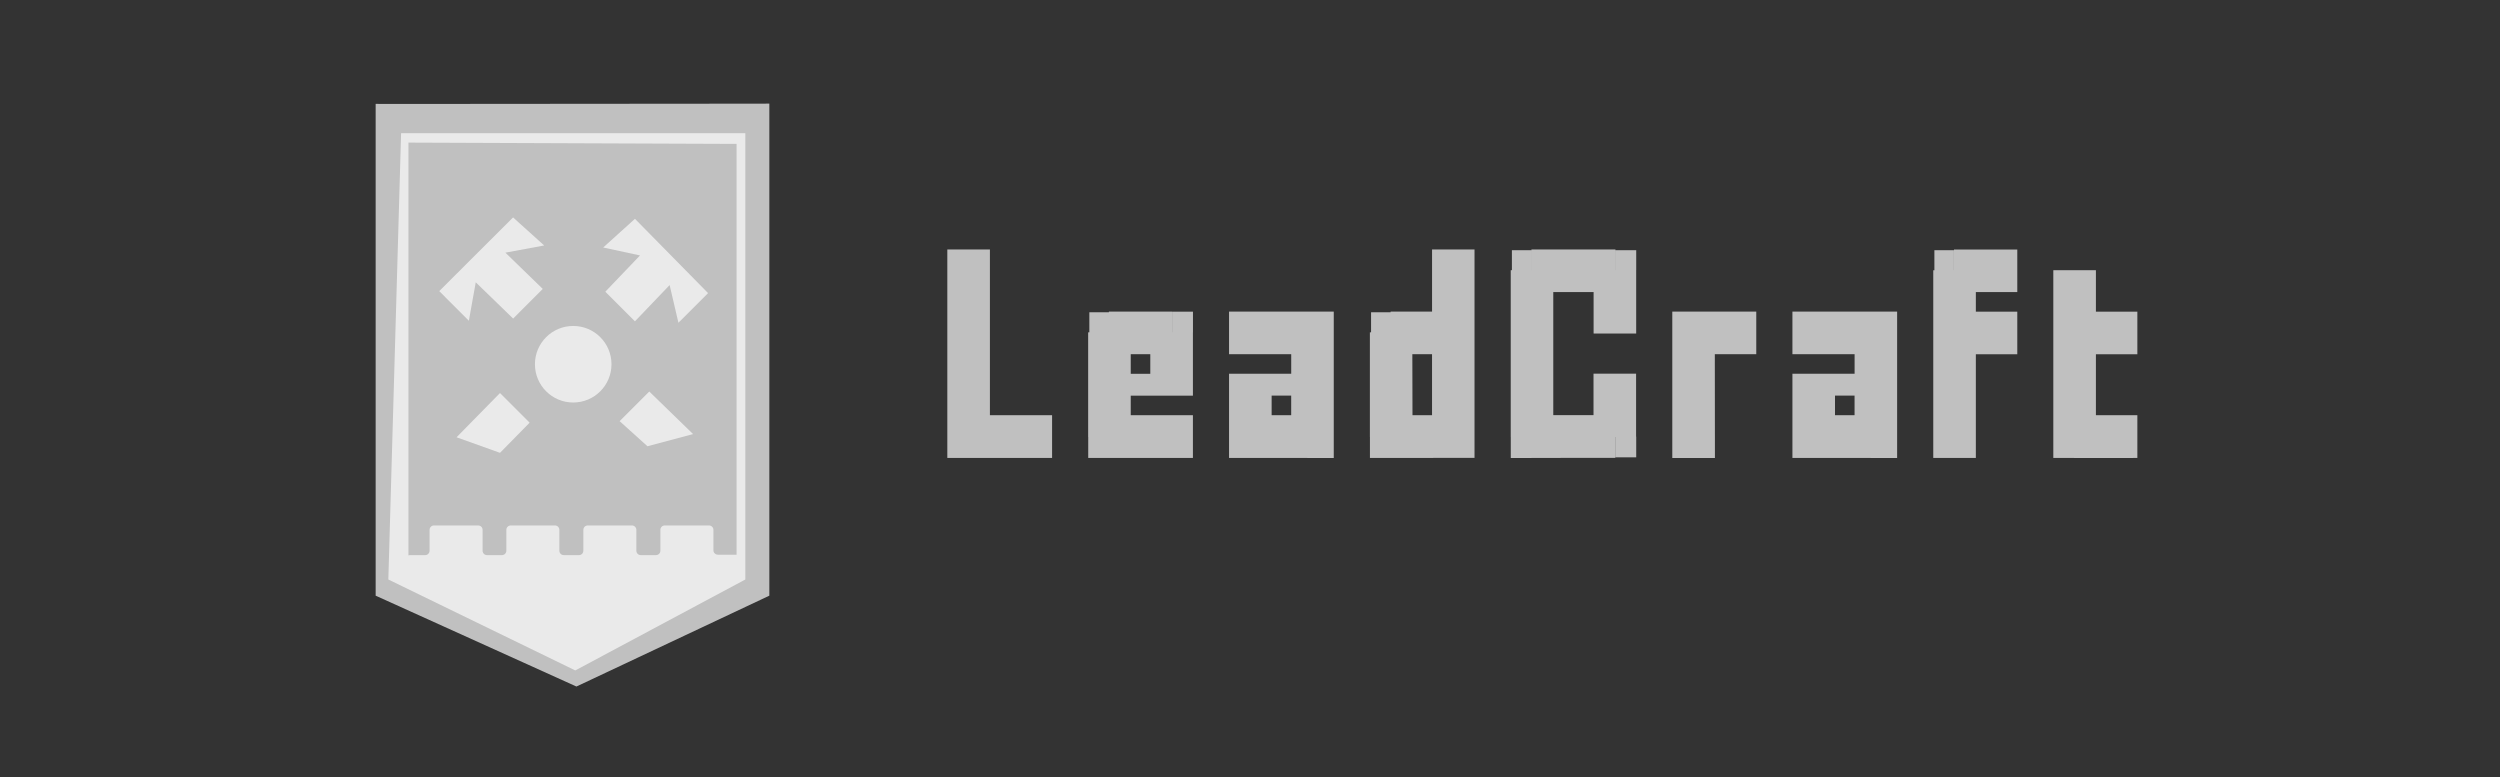 <?xml version="1.0" encoding="UTF-8"?> <svg xmlns="http://www.w3.org/2000/svg" width="193" height="60" viewBox="0 0 193 60" fill="none"><rect x="0" y="0" width="193" height="60" fill="#333333" stroke="none"/> <g clip-path="url(#clip0_511_1097)"> <path d="M30.965 10.283H57.538V44.737L44.411 51.757L29.98 44.737L30.965 10.283Z" fill="#FCFCFC" fill-opacity="0.7"></path> <path d="M58.084 8.003L30.313 8.026L29 8.02V45.986L44.5 53L59.393 45.986V8L58.084 8.003ZM56.863 42.823H55.422C55.332 42.824 55.245 42.79 55.18 42.727C55.116 42.665 55.078 42.579 55.076 42.489V40.903C55.076 40.858 55.067 40.814 55.05 40.773C55.032 40.732 55.007 40.695 54.976 40.663C54.944 40.632 54.906 40.607 54.865 40.59C54.824 40.573 54.78 40.565 54.735 40.565H51.326C51.281 40.565 51.237 40.573 51.195 40.589C51.154 40.606 51.116 40.631 51.084 40.662C51.052 40.693 51.027 40.731 51.009 40.772C50.992 40.813 50.982 40.857 50.982 40.902V42.519C50.981 42.609 50.944 42.695 50.88 42.758C50.816 42.821 50.729 42.856 50.639 42.856H49.47C49.38 42.857 49.293 42.822 49.229 42.759C49.164 42.696 49.127 42.61 49.126 42.52V40.903C49.126 40.858 49.117 40.814 49.1 40.773C49.083 40.732 49.057 40.695 49.026 40.663C48.994 40.632 48.956 40.607 48.915 40.59C48.874 40.573 48.83 40.565 48.785 40.565H45.379C45.334 40.565 45.29 40.573 45.248 40.589C45.207 40.606 45.169 40.631 45.137 40.662C45.105 40.693 45.08 40.731 45.062 40.772C45.045 40.813 45.035 40.857 45.035 40.902V42.519C45.034 42.609 44.997 42.695 44.933 42.759C44.868 42.822 44.781 42.857 44.691 42.856H43.527C43.437 42.857 43.35 42.822 43.285 42.759C43.221 42.696 43.184 42.61 43.182 42.52V40.903C43.182 40.858 43.173 40.814 43.156 40.773C43.139 40.732 43.113 40.695 43.082 40.663C43.05 40.632 43.012 40.607 42.971 40.59C42.93 40.573 42.886 40.565 42.841 40.565H39.433C39.388 40.565 39.344 40.573 39.303 40.59C39.261 40.606 39.224 40.631 39.192 40.662C39.16 40.694 39.135 40.731 39.117 40.772C39.1 40.813 39.09 40.857 39.09 40.902V42.519C39.089 42.609 39.052 42.695 38.988 42.758C38.924 42.821 38.837 42.856 38.747 42.856H37.599C37.509 42.856 37.422 42.821 37.358 42.758C37.294 42.695 37.257 42.609 37.256 42.519V40.903C37.256 40.858 37.247 40.814 37.23 40.773C37.212 40.732 37.187 40.694 37.155 40.663C37.123 40.632 37.086 40.607 37.044 40.59C37.003 40.573 36.959 40.565 36.914 40.565H33.506C33.461 40.565 33.417 40.573 33.376 40.59C33.334 40.606 33.297 40.631 33.265 40.662C33.233 40.694 33.208 40.731 33.19 40.772C33.173 40.813 33.163 40.857 33.163 40.902V42.519C33.162 42.609 33.125 42.695 33.061 42.759C32.996 42.822 32.909 42.857 32.819 42.856H31.642C31.604 42.857 31.567 42.865 31.532 42.878V11.009L56.864 11.109L56.863 42.823Z" fill="#FCFCFC" fill-opacity="0.7"></path> <path d="M44.252 31.074C45.884 31.074 47.207 29.751 47.207 28.119C47.207 26.487 45.884 25.164 44.252 25.164C42.62 25.164 41.297 26.487 41.297 28.119C41.297 29.751 42.62 31.074 44.252 31.074Z" fill="#FCFCFC" fill-opacity="0.7"></path> <path d="M35.246 33.758L38.601 34.958L40.887 32.631L38.599 30.343L35.246 33.758Z" fill="#FCFCFC" fill-opacity="0.7"></path> <path d="M46.731 22.52L49.017 24.807L51.695 22.007L52.375 24.916L54.663 22.628L52.88 20.816L49.019 16.893L46.566 19.107L49.409 19.72L46.731 22.52Z" fill="#FCFCFC" fill-opacity="0.7"></path> <path d="M47.836 32.514L49.987 34.451L53.506 33.511L50.124 30.226L47.836 32.514Z" fill="#FCFCFC" fill-opacity="0.7"></path> <path d="M36.728 21.793L39.615 24.593L41.901 22.305L39.016 19.505L42.01 18.95L39.61 16.786L33.91 22.474L36.196 24.762L36.728 21.793Z" fill="#FCFCFC" fill-opacity="0.7"></path> <path d="M73.133 35.353V19.261H76.421V32.052H81.221V35.352L73.133 35.353ZM87.293 27.346V28.856H88.803V27.346H87.293ZM85.606 35.353V33.741H84.006V25.657H85.606V24.057H90.493V25.657H92.093V30.544H87.293V32.053H92.093V35.353H85.606ZM84.097 24.109H85.607L85.606 25.657H84.097V24.109ZM90.497 24.059H92.097V25.659H90.497V24.059ZM84.011 33.742H85.611V35.354H84.011V33.742ZM98.17 30.542V32.052H99.68V30.542H98.17ZM94.882 35.352V28.852H99.682V27.342H94.882V24.056H102.966V35.356L94.882 35.352ZM109.044 32.052H110.553V27.344H109.033L109.044 32.052ZM107.355 35.352V33.74H105.755V25.657H107.355V24.057H110.555V19.257H113.833V35.348L107.355 35.352ZM105.846 24.108H107.355V25.656H105.846V24.108ZM105.759 33.74H107.359V35.352H105.759V33.74ZM118.229 35.352V33.74H116.629V20.86H118.229V19.26H124.713V20.86H126.313V25.747H123.026V22.547H119.913V32.047H123.019V28.847H126.306V33.734H124.706V35.346L118.229 35.352ZM116.718 19.315H118.228V20.863H116.718V19.315ZM116.632 33.744H118.232V35.356H116.632V33.744ZM124.716 33.706H126.316V35.306H124.716V33.706ZM124.716 19.316H126.316V20.864H124.716V19.316ZM132.392 35.358H129.101V24.058H135.584V27.346H132.384L132.392 35.358ZM141.662 30.542V32.052H143.172V30.542H141.662ZM138.375 35.352V28.852H143.175V27.342H138.375V24.056H146.458V35.356L138.375 35.352ZM152.535 35.352H149.248V20.862H150.848V19.262H155.735V22.55H152.535V24.059H155.735V27.347H152.535V35.352ZM149.335 19.315H150.844V20.863H149.335V19.315ZM160.116 35.357V33.74H158.516V20.86H161.804V24.06H165.004V27.348H161.804V32.055H165.004V35.355L160.116 35.357ZM158.516 33.74H160.116V35.352H158.516V33.74Z" fill="#FCFCFC" fill-opacity="0.7"></path> </g> <defs> <clipPath id="clip0_511_1097"> <rect width="136" height="45" fill="white" transform="translate(29 8)"></rect> </clipPath> </defs> </svg> 
